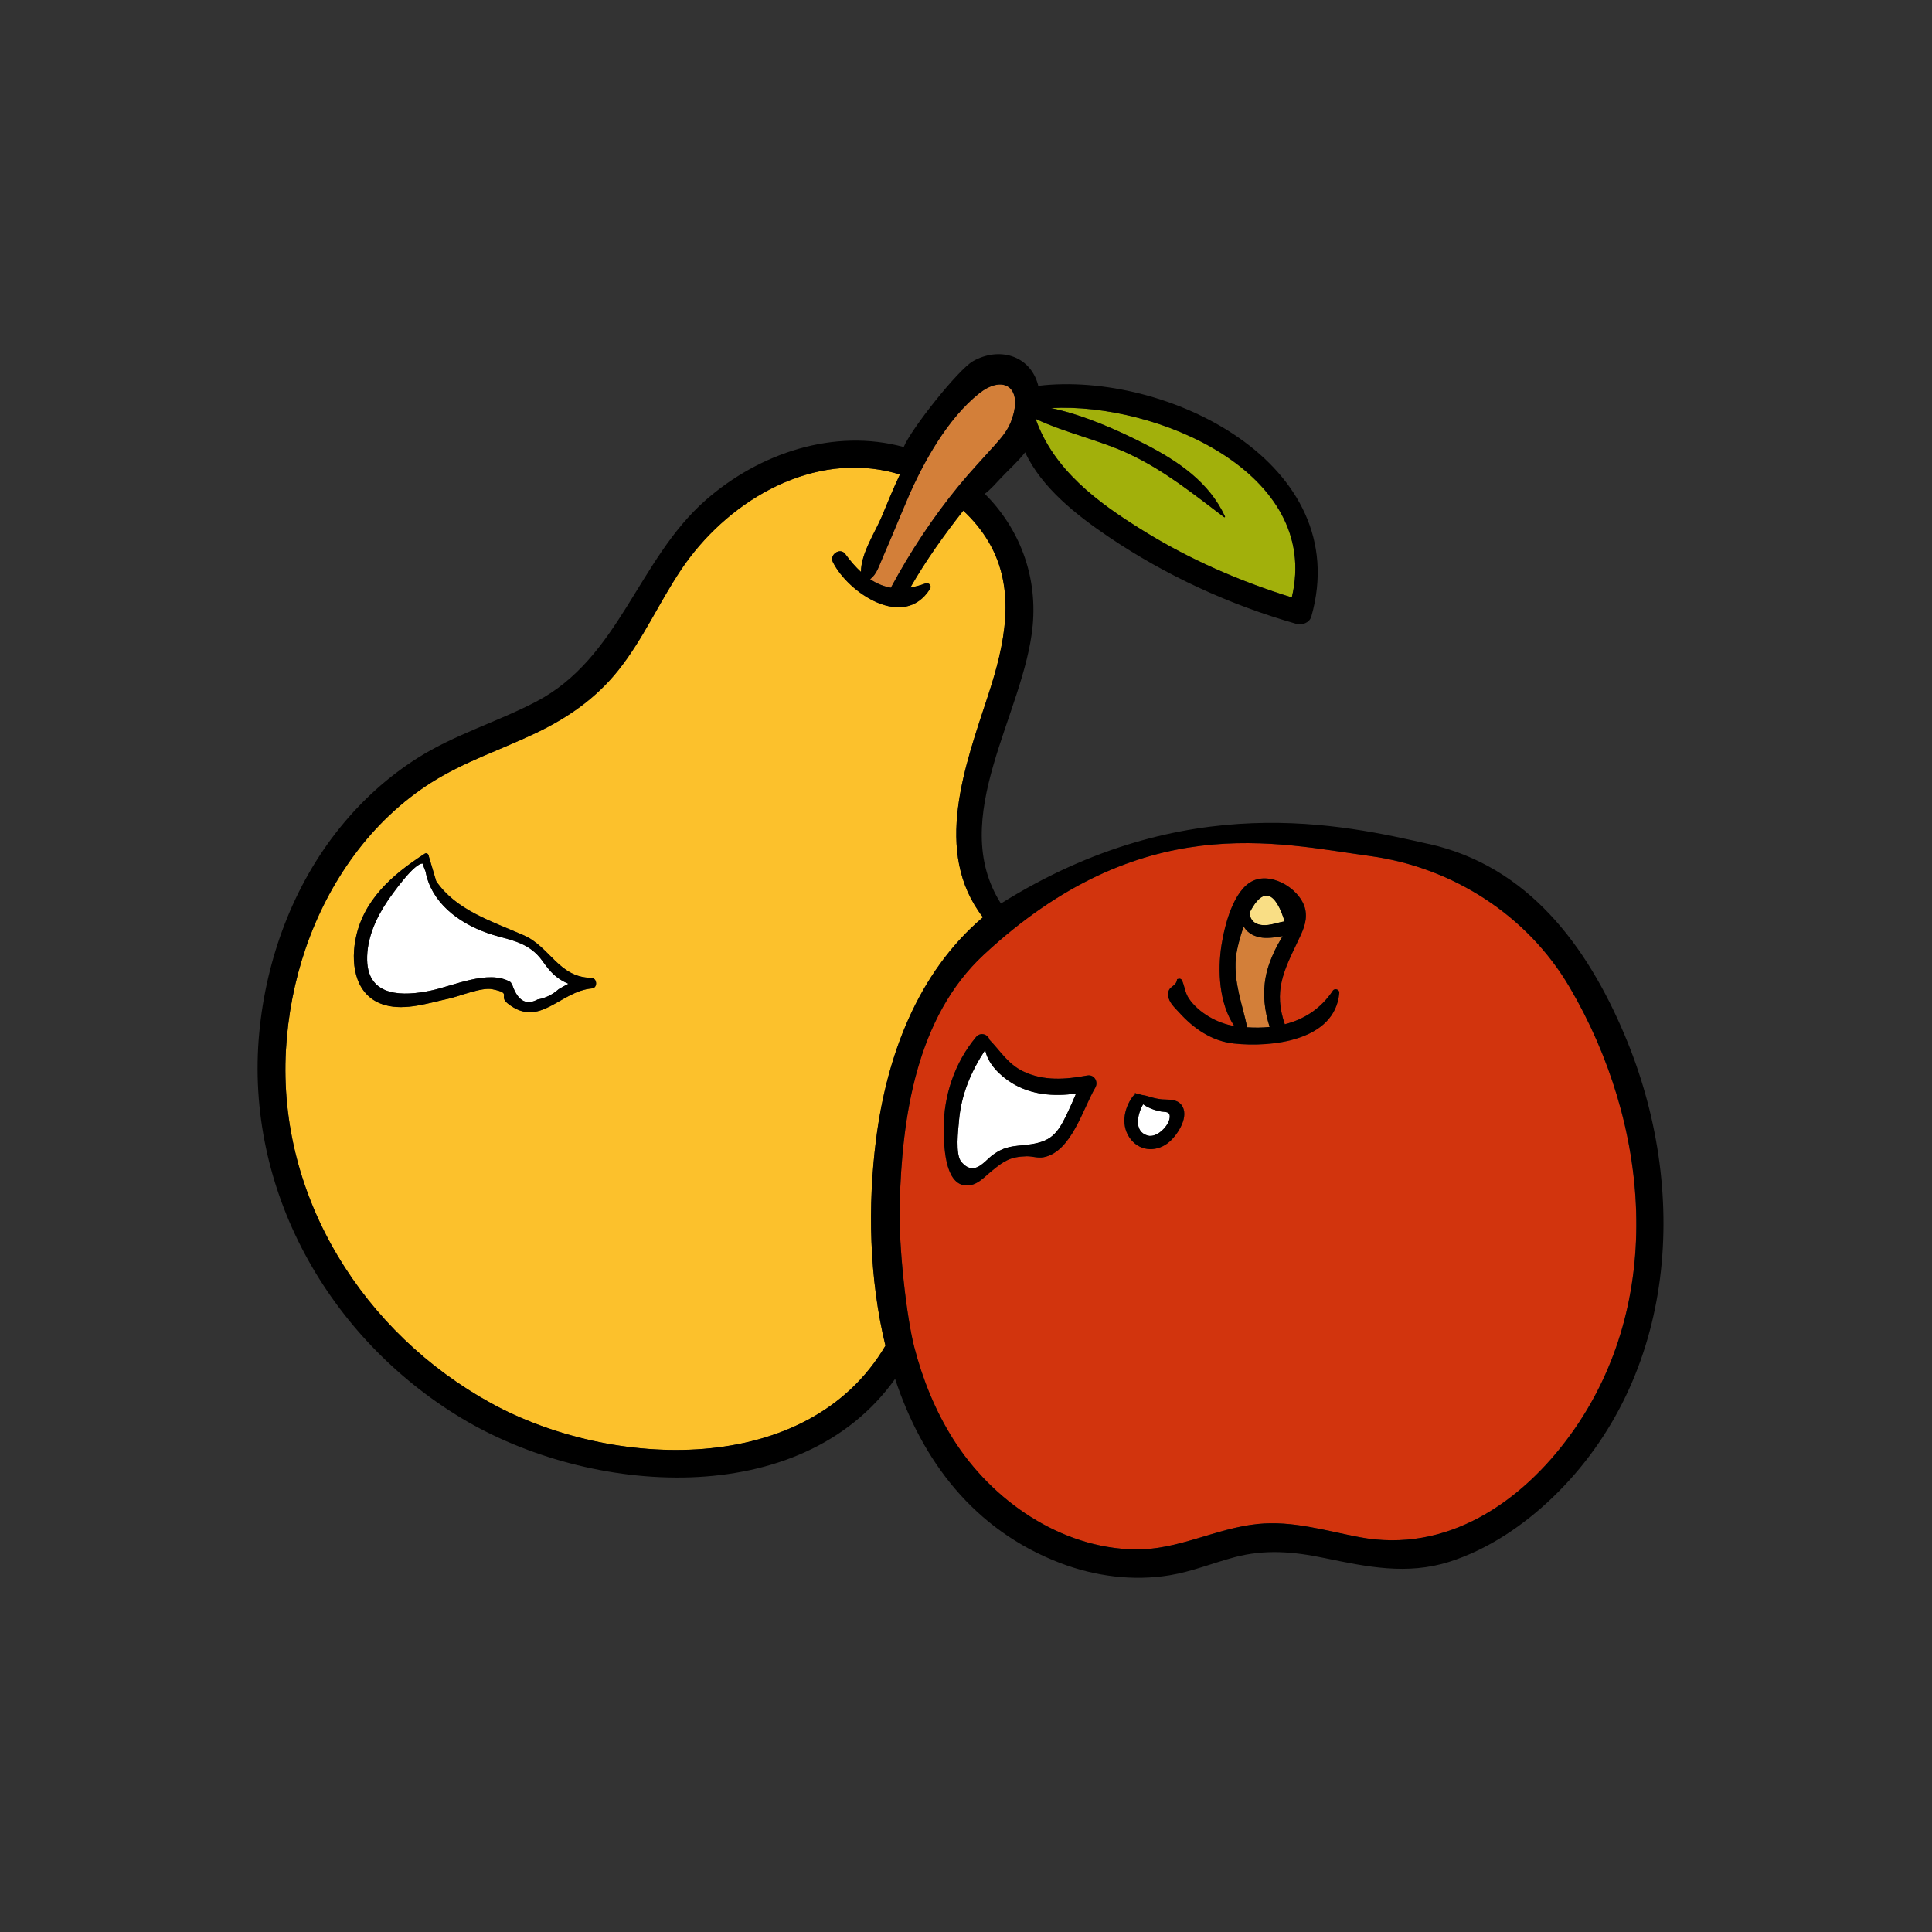 <svg width="60" height="60" viewBox="0 0 60 60" fill="none" xmlns="http://www.w3.org/2000/svg">
<rect x="0" y="0" width="60" height="60" fill="#333333" stroke="none"/>
<path d="M48.747 30.661C51.226 34.885 51.76 40.413 48.785 44.537C47.248 46.668 44.919 48.251 42.213 47.737C41.166 47.538 40.136 47.218 39.056 47.329C37.746 47.462 36.579 48.144 35.239 48.119C32.934 48.078 30.803 46.602 29.599 44.69C29.04 43.805 28.652 42.837 28.391 41.832C28.154 40.904 27.905 38.758 27.939 37.431C28.008 34.671 28.46 31.586 30.558 29.643C35.441 25.114 39.644 26.189 42.548 26.585C45.119 26.935 47.441 28.434 48.747 30.663V30.661ZM41.594 30.839C41.604 30.73 41.453 30.678 41.391 30.769C41.011 31.335 40.491 31.659 39.901 31.809C39.55 30.786 39.857 30.17 40.29 29.264C40.435 28.957 40.596 28.659 40.547 28.305C40.46 27.664 39.538 27.066 38.914 27.354C38.297 27.639 38.028 28.762 37.935 29.35C37.809 30.143 37.86 31.163 38.331 31.863C37.812 31.784 37.226 31.454 36.925 31.014C36.798 30.827 36.795 30.637 36.706 30.442C36.691 30.41 36.651 30.388 36.616 30.396C36.597 30.399 36.58 30.404 36.563 30.407C36.559 30.407 36.554 30.411 36.554 30.417C36.527 30.667 36.255 30.602 36.278 30.914C36.295 31.128 36.479 31.289 36.616 31.439C37.071 31.944 37.633 32.333 38.32 32.407C39.472 32.533 41.46 32.33 41.592 30.838L41.594 30.839ZM36.319 35.455C36.582 35.227 36.959 34.644 36.683 34.303C36.534 34.121 36.289 34.156 36.08 34.139C35.918 34.125 35.767 34.081 35.614 34.033C35.574 34.021 35.5 34.01 35.428 33.996C35.394 33.978 35.356 33.967 35.318 33.97C35.293 33.963 35.27 33.953 35.255 33.944C35.249 33.94 35.241 33.949 35.246 33.955C35.253 33.964 35.259 33.973 35.266 33.983C35.232 33.995 35.201 34.018 35.173 34.056C34.887 34.45 34.799 34.998 35.129 35.397C35.444 35.776 35.961 35.768 36.318 35.457L36.319 35.455ZM34.014 33.777C34.12 33.599 33.986 33.36 33.767 33.4C33.087 33.525 32.414 33.579 31.773 33.271C31.299 33.042 31.07 32.64 30.728 32.289C30.689 32.128 30.452 32.037 30.312 32.205C29.652 32.998 29.303 34.019 29.309 35.052C29.312 35.54 29.329 36.747 29.971 36.813C30.327 36.848 30.556 36.561 30.814 36.353C31.174 36.06 31.369 35.923 31.883 35.909C32.062 35.905 32.224 35.975 32.412 35.938C33.271 35.773 33.636 34.418 34.014 33.779V33.777Z" fill="#D2340D"/>
<path d="M32.639 12.674C35.907 12.493 41.044 14.675 40.118 18.555C38.499 18.051 36.947 17.376 35.502 16.48C34.072 15.595 32.719 14.587 32.162 13.009C33.092 13.449 34.141 13.664 35.08 14.104C36.168 14.614 37.067 15.344 38.018 16.062C38.032 16.072 38.05 16.055 38.044 16.039C37.554 14.974 36.588 14.322 35.574 13.8C34.692 13.348 33.652 12.886 32.641 12.673L32.639 12.674Z" fill="#A2B00B"/>
<path d="M39.799 28.342C39.843 28.449 39.872 28.54 39.891 28.616C39.667 28.65 39.447 28.748 39.214 28.73C38.938 28.71 38.825 28.55 38.803 28.353C39.081 27.797 39.454 27.494 39.8 28.342H39.799Z" fill="#F9DE85"/>
<path d="M39.834 29.074C39.773 29.187 39.685 29.317 39.59 29.518C39.464 29.787 39.365 30.045 39.309 30.338C39.208 30.876 39.271 31.384 39.431 31.893C39.203 31.918 38.969 31.919 38.733 31.904C38.579 31.174 38.322 30.551 38.378 29.772C38.394 29.561 38.486 29.158 38.625 28.771C38.656 28.828 38.696 28.882 38.754 28.934C38.921 29.081 39.151 29.133 39.368 29.127C39.509 29.123 39.675 29.104 39.833 29.072L39.834 29.074Z" fill="#D37F39"/>
<path d="M36.053 34.517C36.197 34.542 36.346 34.504 36.327 34.704C36.301 34.975 35.921 35.343 35.646 35.267C35.194 35.141 35.328 34.592 35.5 34.294C35.546 34.328 35.597 34.357 35.648 34.383C35.775 34.449 35.911 34.49 36.051 34.517H36.053Z" fill="white"/>
<path d="M33.419 33.961C33.328 34.176 33.234 34.391 33.133 34.601C32.834 35.225 32.625 35.466 31.909 35.55C31.476 35.601 31.228 35.584 30.843 35.859C30.567 36.055 30.268 36.552 29.86 36.09C29.657 35.862 29.76 35.076 29.781 34.814C29.85 33.992 30.154 33.282 30.597 32.605C30.673 33.032 31.055 33.404 31.418 33.63C32.02 34.004 32.733 34.058 33.419 33.96V33.961Z" fill="white"/>
<path d="M30.404 12.22C31.098 11.668 31.693 11.969 31.48 12.832C31.371 13.276 31.18 13.503 30.883 13.837C30.508 14.255 30.125 14.658 29.769 15.094C28.97 16.069 28.276 17.122 27.677 18.232C27.674 18.238 27.672 18.245 27.667 18.252C27.436 18.212 27.223 18.122 27.021 17.988C27.233 17.821 27.285 17.599 27.428 17.275C27.69 16.68 27.931 16.075 28.191 15.477C28.675 14.356 29.427 13 30.406 12.22H30.404Z" fill="#D37F39"/>
<path d="M30.705 16.83C31.582 18.326 31.2 20.027 30.693 21.58C29.978 23.769 28.954 26.452 30.527 28.488C28.493 30.215 27.537 32.804 27.207 35.392C26.948 37.434 26.991 39.697 27.499 41.791C25.072 45.913 18.969 45.62 15.257 43.581C11.29 41.404 8.627 37.195 8.88 32.614C8.999 30.454 9.705 28.314 10.994 26.565C11.65 25.674 12.462 24.895 13.398 24.301C14.413 23.657 15.564 23.282 16.642 22.767C17.635 22.293 18.512 21.684 19.201 20.819C19.974 19.851 20.471 18.705 21.16 17.682C22.53 15.644 25.033 14.09 27.555 14.633C27.687 14.661 27.818 14.698 27.947 14.738C27.746 15.163 27.568 15.6 27.387 16.036C27.175 16.542 26.739 17.183 26.738 17.763C26.569 17.608 26.408 17.421 26.25 17.206C26.093 16.991 25.75 17.224 25.865 17.456C26.342 18.412 28.071 19.579 28.882 18.289C28.945 18.188 28.844 18.082 28.738 18.12C28.576 18.182 28.421 18.222 28.272 18.246C28.766 17.39 29.321 16.612 29.915 15.859C30.222 16.145 30.492 16.47 30.703 16.83H30.705ZM18.382 30.695C18.567 30.68 18.549 30.368 18.36 30.367C17.355 30.356 17.082 29.403 16.265 29.046C15.24 28.596 14.158 28.261 13.546 27.363C13.47 27.105 13.393 26.848 13.316 26.59C13.318 26.533 13.252 26.472 13.195 26.509C12.186 27.158 11.254 27.965 11.034 29.212C10.888 30.028 11.069 30.97 11.969 31.215C12.603 31.389 13.324 31.143 13.939 31.011C14.278 30.938 14.956 30.651 15.291 30.72C15.93 30.852 15.459 30.916 15.769 31.163C16.756 31.95 17.386 30.781 18.383 30.695H18.382Z" fill="#FCC12C"/>
<path d="M17.653 30.554C17.553 30.603 17.452 30.66 17.345 30.724C17.156 30.892 16.938 30.997 16.694 31.04C16.346 31.229 16.085 31.085 15.915 30.603C15.884 30.577 15.889 30.52 15.843 30.493C15.169 30.102 14.074 30.622 13.364 30.767C12.555 30.933 11.428 30.988 11.402 29.816C11.386 29.155 11.672 28.518 12.035 27.981C12.155 27.803 12.89 26.757 13.138 26.822C13.12 26.822 13.16 26.932 13.216 27.066C13.393 28.015 14.211 28.652 15.151 28.982C15.623 29.147 16.087 29.189 16.495 29.486C16.808 29.715 16.863 29.913 17.11 30.177C17.268 30.347 17.454 30.47 17.654 30.551L17.653 30.554Z" fill="white"/>
<path d="M44.378 26.213C41.733 25.617 36.826 24.467 31.084 28.06C29.392 25.389 31.82 22.164 32.072 19.417C32.217 17.829 31.633 16.385 30.584 15.336C30.769 15.196 30.926 15.014 31.099 14.83C31.335 14.578 31.621 14.33 31.837 14.047C32.343 15.144 33.446 16.008 34.429 16.672C36.214 17.876 38.183 18.782 40.251 19.372C40.435 19.424 40.667 19.346 40.725 19.144C42.075 14.388 36.218 11.507 32.242 11.983C32.239 11.97 32.239 11.958 32.236 11.946C31.981 11.025 31.018 10.764 30.218 11.217C29.758 11.476 28.289 13.331 28.066 13.883C25.903 13.293 23.584 14.069 21.916 15.531C19.801 17.387 19.236 20.443 16.639 21.796C15.436 22.423 14.123 22.81 12.97 23.539C12.051 24.12 11.245 24.853 10.561 25.699C9.104 27.5 8.266 29.781 8.051 32.077C7.597 36.937 10.196 41.553 14.335 44.044C18.308 46.436 24.854 46.953 27.798 42.823C28.634 45.352 30.237 47.515 32.934 48.544C34.008 48.953 35.187 49.108 36.324 48.921C37.014 48.808 37.663 48.541 38.337 48.361C39.291 48.107 40.179 48.187 41.133 48.386C42.45 48.659 43.697 48.921 45.015 48.501C46.214 48.119 47.314 47.373 48.218 46.505C52.105 42.762 52.475 36.922 50.454 32.143C49.284 29.37 47.454 26.903 44.38 26.211L44.378 26.213ZM35.078 14.104C36.166 14.614 37.065 15.344 38.016 16.062C38.03 16.072 38.048 16.055 38.042 16.039C37.553 14.974 36.586 14.322 35.572 13.8C34.69 13.348 33.65 12.886 32.639 12.673C35.907 12.492 41.044 14.673 40.118 18.553C38.499 18.05 36.947 17.375 35.502 16.479C34.072 15.594 32.719 14.586 32.162 13.007C33.092 13.448 34.141 13.662 35.08 14.103L35.078 14.104ZM28.191 15.477C28.675 14.356 29.427 13 30.406 12.22C31.099 11.668 31.694 11.969 31.481 12.832C31.372 13.276 31.182 13.503 30.884 13.837C30.51 14.255 30.127 14.658 29.771 15.094C28.971 16.069 28.278 17.122 27.678 18.232C27.675 18.238 27.674 18.245 27.669 18.252C27.437 18.212 27.224 18.122 27.023 17.988C27.235 17.821 27.287 17.599 27.43 17.275C27.692 16.68 27.933 16.076 28.192 15.477H28.191ZM27.499 41.789C25.072 45.911 18.969 45.618 15.257 43.58C11.29 41.403 8.627 37.193 8.88 32.613C8.999 30.453 9.705 28.313 10.994 26.564C11.65 25.673 12.462 24.893 13.398 24.3C14.413 23.655 15.564 23.281 16.642 22.765C17.635 22.291 18.512 21.683 19.201 20.817C19.974 19.849 20.471 18.703 21.16 17.68C22.53 15.643 25.033 14.089 27.555 14.632C27.687 14.659 27.818 14.696 27.947 14.736C27.746 15.161 27.568 15.598 27.387 16.034C27.175 16.54 26.739 17.181 26.738 17.761C26.569 17.606 26.408 17.419 26.25 17.204C26.093 16.99 25.75 17.223 25.865 17.455C26.342 18.41 28.071 19.578 28.882 18.288C28.945 18.186 28.844 18.081 28.738 18.119C28.576 18.18 28.421 18.22 28.272 18.245C28.766 17.389 29.321 16.611 29.915 15.858C30.222 16.143 30.492 16.468 30.703 16.829C31.581 18.324 31.199 20.026 30.691 21.578C29.976 23.767 28.953 26.45 30.525 28.486C28.491 30.213 27.535 32.803 27.206 35.391C26.946 37.433 26.989 39.695 27.497 41.789H27.499ZM48.787 44.537C47.25 46.668 44.921 48.251 42.215 47.737C41.167 47.538 40.138 47.218 39.058 47.329C37.748 47.462 36.58 48.144 35.241 48.119C32.935 48.078 30.805 46.602 29.6 44.69C29.042 43.805 28.654 42.839 28.393 41.832C28.155 40.904 27.907 38.758 27.94 37.431C28.009 34.671 28.462 31.586 30.559 29.643C35.442 25.114 39.645 26.189 42.549 26.585C45.12 26.935 47.443 28.434 48.748 30.663C51.227 34.886 51.761 40.415 48.787 44.538V44.537Z" fill="black"/>
<path d="M41.391 30.769C41.011 31.335 40.491 31.659 39.901 31.809C39.55 30.786 39.857 30.171 40.29 29.264C40.435 28.957 40.596 28.659 40.547 28.305C40.46 27.664 39.538 27.066 38.914 27.354C38.297 27.639 38.028 28.762 37.935 29.35C37.809 30.143 37.86 31.163 38.331 31.863C37.812 31.784 37.226 31.454 36.925 31.014C36.798 30.827 36.795 30.637 36.706 30.442C36.691 30.41 36.651 30.388 36.616 30.396C36.597 30.399 36.58 30.404 36.563 30.407C36.559 30.407 36.554 30.411 36.554 30.418C36.527 30.668 36.255 30.602 36.278 30.915C36.295 31.128 36.479 31.289 36.616 31.439C37.071 31.944 37.633 32.334 38.32 32.407C39.472 32.533 41.46 32.331 41.592 30.838C41.603 30.729 41.451 30.677 41.39 30.767L41.391 30.769ZM39.799 28.342C39.843 28.449 39.872 28.54 39.891 28.616C39.667 28.65 39.447 28.748 39.214 28.73C38.938 28.71 38.825 28.55 38.803 28.353C39.081 27.797 39.454 27.494 39.8 28.342H39.799ZM39.431 31.893C39.203 31.918 38.969 31.919 38.733 31.904C38.579 31.174 38.321 30.551 38.378 29.772C38.394 29.561 38.486 29.158 38.625 28.771C38.656 28.828 38.696 28.882 38.754 28.934C38.921 29.081 39.151 29.134 39.368 29.127C39.509 29.123 39.675 29.104 39.833 29.072C39.771 29.186 39.684 29.316 39.589 29.517C39.463 29.785 39.363 30.043 39.308 30.336C39.207 30.875 39.27 31.382 39.429 31.892L39.431 31.893Z" fill="black"/>
<path d="M36.082 34.141C35.919 34.127 35.769 34.082 35.615 34.035C35.575 34.023 35.502 34.012 35.43 33.998C35.396 33.98 35.358 33.969 35.319 33.972C35.295 33.964 35.272 33.955 35.256 33.946C35.25 33.941 35.243 33.95 35.247 33.956C35.255 33.966 35.261 33.975 35.267 33.984C35.233 33.996 35.203 34.019 35.175 34.058C34.888 34.452 34.801 35 35.131 35.399C35.445 35.778 35.962 35.77 36.319 35.458C36.582 35.23 36.959 34.647 36.683 34.306C36.534 34.124 36.289 34.159 36.08 34.142L36.082 34.141ZM36.327 34.704C36.301 34.975 35.921 35.343 35.646 35.267C35.194 35.141 35.328 34.592 35.5 34.294C35.546 34.328 35.597 34.357 35.648 34.383C35.775 34.449 35.911 34.49 36.051 34.517C36.195 34.543 36.344 34.504 36.326 34.704H36.327Z" fill="black"/>
<path d="M33.767 33.4C33.087 33.525 32.414 33.579 31.773 33.271C31.299 33.042 31.07 32.64 30.728 32.289C30.689 32.128 30.452 32.037 30.312 32.205C29.652 32.998 29.303 34.019 29.309 35.052C29.312 35.54 29.329 36.747 29.971 36.813C30.327 36.848 30.556 36.561 30.814 36.353C31.174 36.06 31.369 35.923 31.883 35.909C32.062 35.905 32.224 35.974 32.412 35.938C33.271 35.773 33.636 34.42 34.014 33.779C34.12 33.601 33.986 33.361 33.767 33.401V33.4ZM33.133 34.601C32.834 35.225 32.625 35.466 31.909 35.55C31.476 35.601 31.228 35.584 30.843 35.859C30.567 36.055 30.268 36.552 29.86 36.09C29.657 35.862 29.76 35.076 29.781 34.814C29.85 33.992 30.154 33.282 30.597 32.605C30.673 33.032 31.055 33.404 31.418 33.63C32.02 34.004 32.733 34.058 33.419 33.96C33.328 34.174 33.234 34.389 33.133 34.599V34.601Z" fill="black"/>
<path d="M18.36 30.368C17.355 30.358 17.082 29.405 16.265 29.047C15.24 28.6 14.158 28.262 13.546 27.365C13.47 27.107 13.393 26.849 13.316 26.591C13.318 26.535 13.252 26.473 13.195 26.51C12.186 27.159 11.254 27.966 11.034 29.213C10.888 30.029 11.069 30.971 11.969 31.217C12.603 31.39 13.324 31.145 13.939 31.013C14.278 30.939 14.956 30.652 15.29 30.721C15.93 30.853 15.459 30.918 15.769 31.165C16.756 31.951 17.386 30.782 18.383 30.697C18.569 30.681 18.55 30.37 18.362 30.368H18.36ZM17.345 30.724C17.156 30.891 16.938 30.997 16.694 31.04C16.346 31.229 16.085 31.085 15.915 30.603C15.884 30.577 15.889 30.52 15.843 30.493C15.169 30.101 14.074 30.621 13.364 30.767C12.555 30.933 11.428 30.988 11.402 29.816C11.388 29.155 11.672 28.518 12.035 27.981C12.155 27.803 12.89 26.757 13.138 26.822C13.12 26.822 13.16 26.932 13.216 27.066C13.393 28.015 14.21 28.652 15.151 28.982C15.623 29.147 16.087 29.189 16.495 29.486C16.808 29.715 16.863 29.913 17.11 30.177C17.268 30.347 17.454 30.47 17.654 30.551C17.555 30.6 17.454 30.657 17.346 30.721L17.345 30.724Z" fill="black"/>
</svg>
